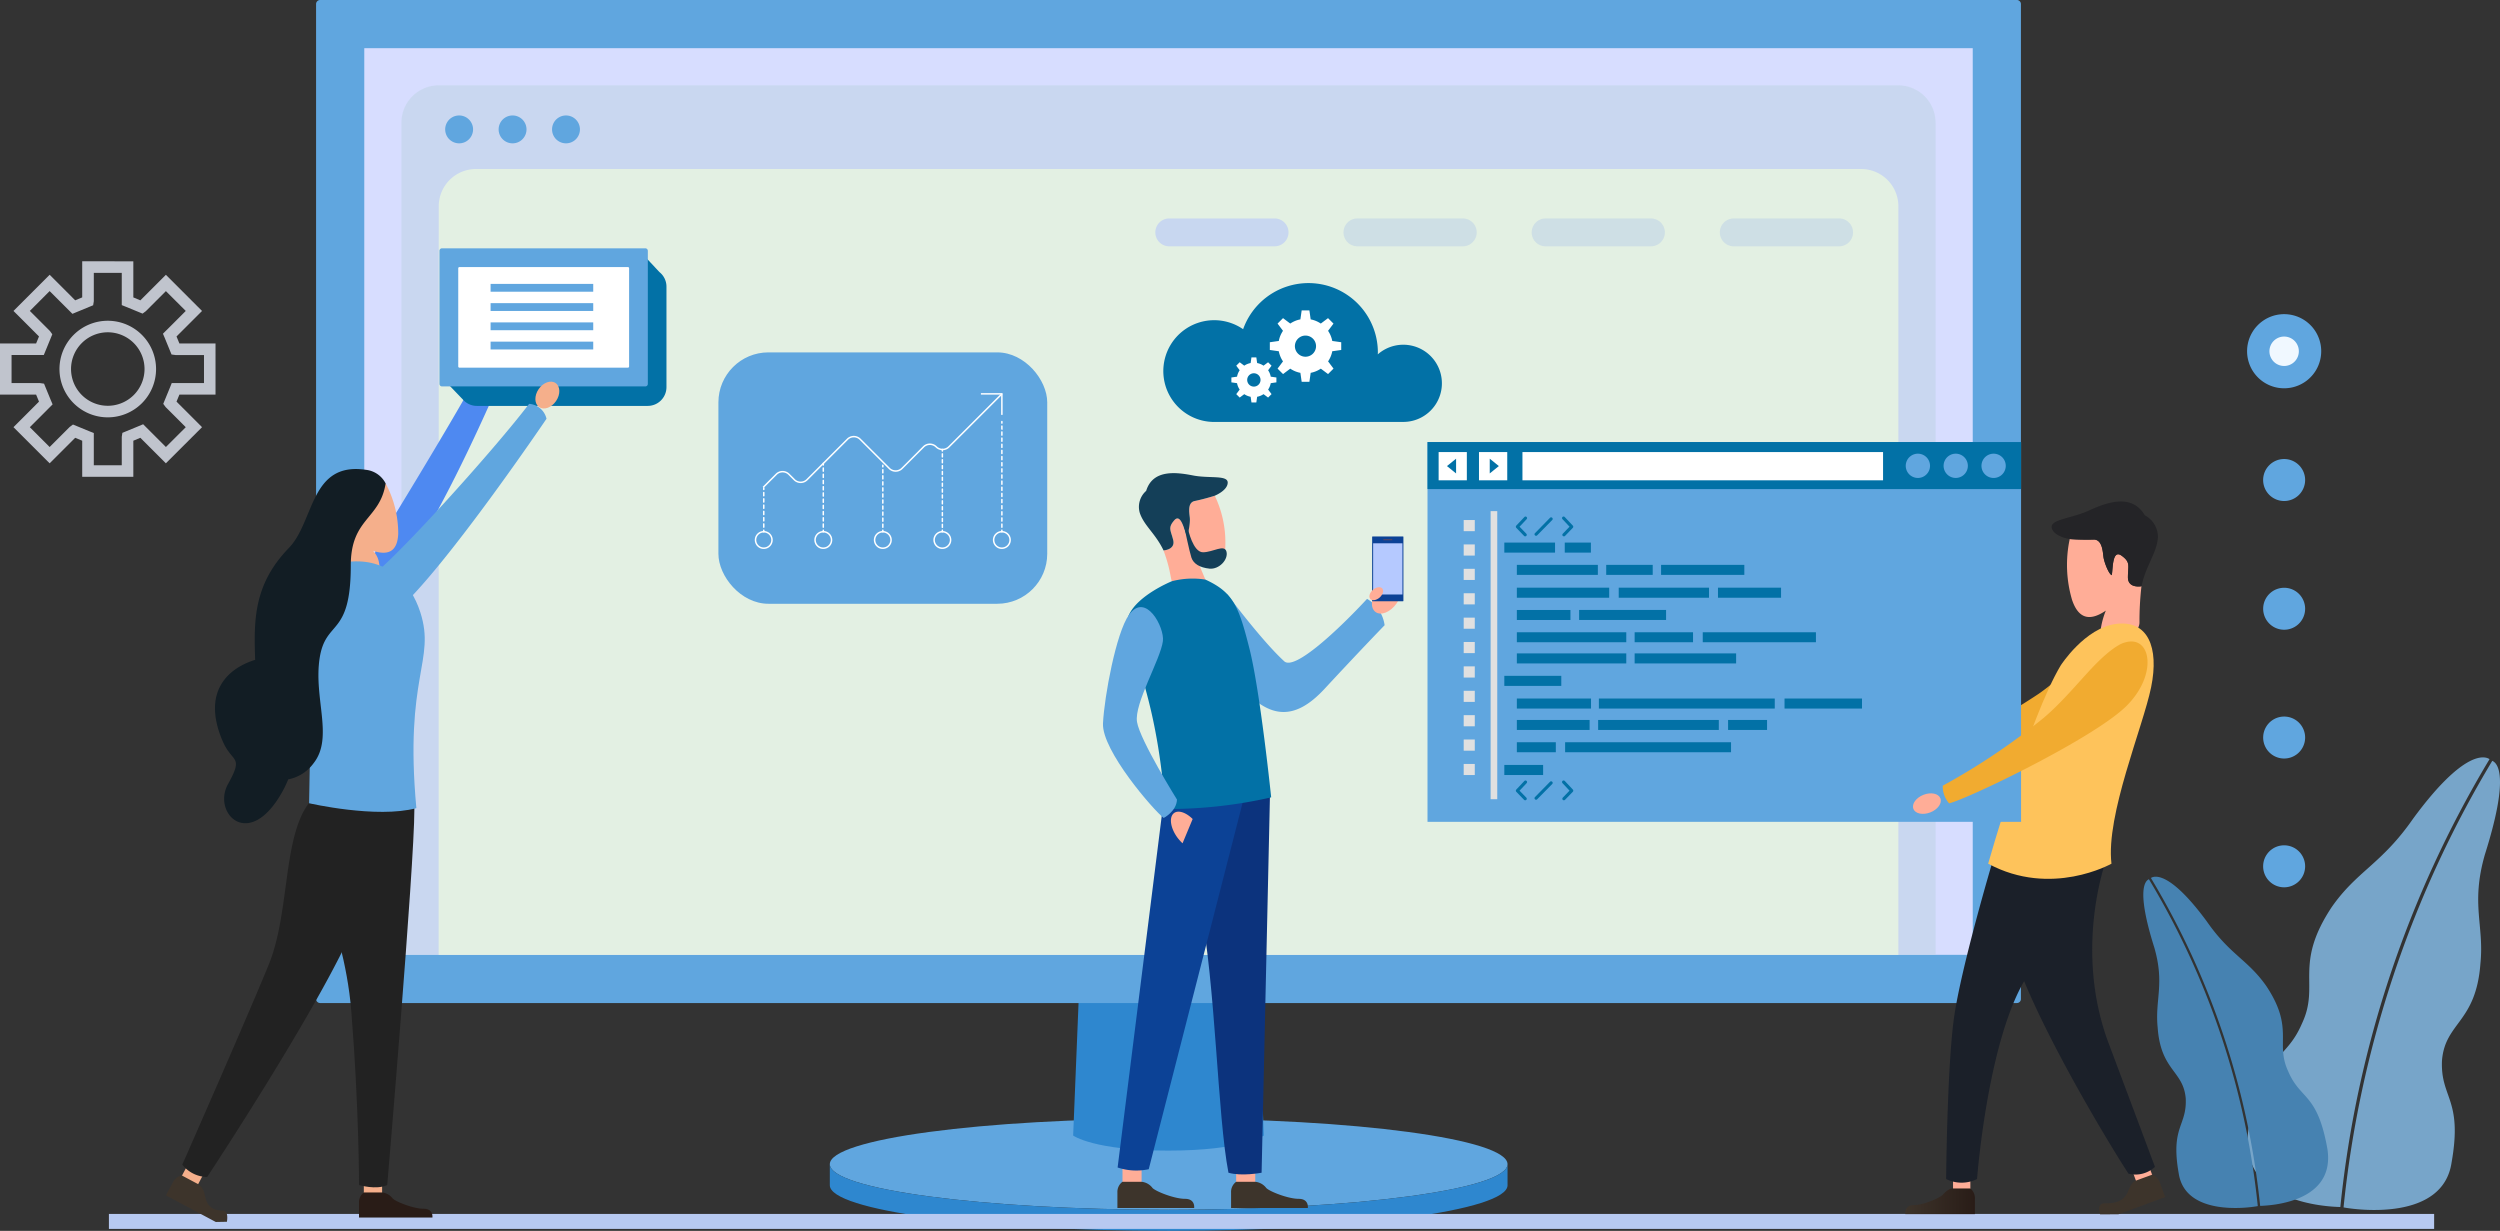 <svg xmlns="http://www.w3.org/2000/svg" xmlns:xlink="http://www.w3.org/1999/xlink" width="570" height="280.633" viewBox="0 0 570 280.633">
  <rect x="0" y="0" width="570" height="280.633" fill="#333333" stroke="none"/>
  <defs>
    <linearGradient id="linear-gradient" x1="5.688" y1="0.5" x2="6.688" y2="0.5" gradientUnits="objectBoundingBox">
      <stop offset="0" stop-color="#3d342b"/>
      <stop offset="1" stop-color="#291c17"/>
    </linearGradient>
    <linearGradient id="linear-gradient-2" x1="8.647" x2="9.647" xlink:href="#linear-gradient"/>
    <linearGradient id="linear-gradient-3" x1="-40.569" x2="-39.569" xlink:href="#linear-gradient"/>
    <linearGradient id="linear-gradient-4" x1="25.263" y1="-81.492" x2="26.342" y2="-81.492" xlink:href="#linear-gradient"/>
    <linearGradient id="linear-gradient-5" x1="0" x2="1" xlink:href="#linear-gradient"/>
    <linearGradient id="linear-gradient-6" x1="59.487" y1="-125.722" x2="60.501" y2="-125.722" xlink:href="#linear-gradient"/>
  </defs>
  <g id="IT_Service_Iceland_ic_10" transform="translate(-811.749 -2616)">
    <g id="Group_3042" data-name="Group 3042" transform="translate(412.297 2268.43)">
      <g id="Group_3040" data-name="Group 3040" transform="translate(399.452 347.57)">
        <g id="Group_2910" data-name="Group 2910" transform="translate(72.065 0)">
          <path id="Path_10896" data-name="Path 10896" d="M320.97,158.113c0,5.735-34.6,10.39-77.262,10.39s-77.259-4.655-77.259-10.39,34.592-10.394,77.259-10.394S320.97,152.372,320.97,158.113Z" transform="translate(-49.317 107.324)" fill="#60a6df"/>
          <path id="Path_10897" data-name="Path 10897" d="M243.712,160.784c-42.666,0-77.259-4.655-77.259-10.39V155.2c0,5.735,34.592,10.39,77.259,10.39s77.262-4.655,77.262-10.39v-4.806C320.972,156.129,286.375,160.784,243.712,160.784Z" transform="translate(-49.319 115.042)" fill="#2e87cf"/>
          <path id="Path_10898" data-name="Path 10898" d="M224.21,173.7s-4.821,3.435-21.817,3.435-21.665-3.435-21.665-3.435l1.372-33.652h40.741Z" transform="translate(-8.115 85.204)" fill="#2e87cf"/>
          <g id="Group_2908" data-name="Group 2908">
            <g id="Group_2907" data-name="Group 2907">
              <g id="Group_2906" data-name="Group 2906">
                <path id="Rectangle_772" data-name="Rectangle 772" d="M.927,0H387.781a.927.927,0,0,1,.927.927v226.84a.926.926,0,0,1-.926.926H.926A.926.926,0,0,1,0,227.767V.927A.927.927,0,0,1,.927,0Z" fill="#60a6df"/>
              </g>
            </g>
          </g>
          <rect id="Rectangle_773" data-name="Rectangle 773" width="366.73" height="206.714" transform="translate(10.99 10.987)" fill="#d7ddff"/>
          <path id="Path_10899" data-name="Path 10899" d="M482.614,87.087H149.79a8.5,8.5,0,0,0-8.478,8.478V285.327h349.78V95.565A8.5,8.5,0,0,0,482.614,87.087Z" transform="translate(-121.848 -67.627)" fill="#bfd4e6" opacity="0.6"/>
          <path id="Path_10900" data-name="Path 10900" d="M467.848,92H152a8.5,8.5,0,0,0-8.478,8.474l-.023,170.7H476.319v-170.7A8.5,8.5,0,0,0,467.848,92Z" transform="translate(-115.553 -53.468)" fill="#e3f0e3"/>
          <g id="Group_2909" data-name="Group 2909" transform="translate(29.437 26.326)">
            <path id="Path_10901" data-name="Path 10901" d="M150.235,92.032a3.178,3.178,0,1,1-3.178-3.178,3.178,3.178,0,0,1,3.178,3.178Z" transform="translate(-143.878 -88.854)" fill="#60a6df"/>
            <path id="Path_10902" data-name="Path 10902" d="M153.371,92.032a3.178,3.178,0,1,1-3.178-3.178A3.178,3.178,0,0,1,153.371,92.032Z" transform="translate(-134.829 -88.854)" fill="#60a6df"/>
            <path id="Path_10903" data-name="Path 10903" d="M156.507,92.032a3.178,3.178,0,1,1-3.178-3.178,3.178,3.178,0,0,1,3.178,3.178Z" transform="translate(-125.784 -88.854)" fill="#60a6df"/>
          </g>
          <path id="Path_10905" data-name="Path 10905" d="M215.919,98.075a3.176,3.176,0,0,1-3.174,3.178H188.728a3.177,3.177,0,0,1-3.178-3.178h0a3.177,3.177,0,0,1,3.178-3.178h24.016a3.176,3.176,0,0,1,3.174,3.178Z" transform="translate(5.798 -45.092)" fill="#c8d7f0"/>
          <path id="Path_10906" data-name="Path 10906" d="M226.962,98.075a3.179,3.179,0,0,1-3.178,3.178H199.767a3.176,3.176,0,0,1-3.174-3.178h0a3.176,3.176,0,0,1,3.174-3.178h24.016A3.179,3.179,0,0,1,226.962,98.075Z" transform="translate(37.662 -45.092)" fill="#bfd4e6" opacity="0.6"/>
          <path id="Path_10907" data-name="Path 10907" d="M238,98.077a3.177,3.177,0,0,1-3.178,3.178H210.812a3.177,3.177,0,0,1-3.178-3.178h0a3.177,3.177,0,0,1,3.178-3.177h24.013A3.177,3.177,0,0,1,238,98.078Z" transform="translate(69.524 -45.093)" fill="#bfd4e6" opacity="0.6"/>
          <path id="Path_10908" data-name="Path 10908" d="M249.046,98.075a3.176,3.176,0,0,1-3.174,3.178H221.855a3.177,3.177,0,0,1-3.178-3.178h0a3.177,3.177,0,0,1,3.178-3.178h24.016A3.176,3.176,0,0,1,249.046,98.075Z" transform="translate(101.384 -45.092)" fill="#bfd4e6" opacity="0.6"/>
        </g>
        <g id="Group_2912" data-name="Group 2912" transform="translate(0 59.573)" opacity="0.8">
          <g id="Group_2911" data-name="Group 2911">
            <path id="Path_10909" data-name="Path 10909" d="M230.089,58.033v8.23c-.637.262-.971.4-1.6.672-.976-.979-5.825-5.828-5.825-5.828l-8.245,8.248s4.853,4.849,5.816,5.816c-.262.637-.4.967-.657,1.6h-8.233v11.66h8.233c.262.637.392.971.657,1.6-.964.975-5.816,5.825-5.816,5.825l8.245,8.241s4.849-4.849,5.825-5.82c.629.262.964.408,1.6.668v8.23h11.656v-8.23c.637-.268.975-.4,1.6-.668.975.971,5.82,5.82,5.82,5.82l8.245-8.241s-4.849-4.849-5.82-5.825c.262-.629.4-.964.661-1.6h8.233V76.774h-8.234c-.256-.637-.4-.967-.661-1.6.971-.967,5.82-5.816,5.82-5.816l-8.245-8.246s-4.845,4.849-5.82,5.828c-.629-.276-.967-.408-1.6-.672v-8.23Zm9.018,2.635v7.356l.956.385,3.785,1.554.75-.555s3.287-3.283,4.573-4.573c1.131,1.127,3.4,3.392,4.527,4.522l-5.2,5.191.4.94,1.558,3.8.936.124h6.465V85.8H250.5l-.377.948-1.558,3.788.555.75s3.291,3.283,4.577,4.573c-1.131,1.131-3.4,3.392-4.527,4.519l-5.191-5.191-.941.4-3.792,1.562-.14.921v6.477h-6.375V97.187l-.96-.377-3.785-1.558-.75.555s-3.291,3.287-4.573,4.573c-1.131-1.127-3.392-3.388-4.515-4.519,1.274-1.29,5.191-5.2,5.191-5.2l-.4-.94-1.554-3.788-.936-.132H213.98v-6.4h7.35l.389-.943,1.55-3.786-.555-.758s-3.291-3.283-4.565-4.565c1.123-1.131,3.384-3.4,4.515-4.522,1.282,1.29,5.195,5.187,5.195,5.187l.941-.392,3.785-1.562.148-.921V60.668Z" transform="translate(-211.345 -58.033)" fill="#e4e8f4"/>
            <path id="Path_10910" data-name="Path 10910" d="M214.835,72.534a11.011,11.011,0,1,0,11.013-11.011A11.011,11.011,0,0,0,214.835,72.534Zm2.638,0a8.377,8.377,0,1,1,8.376,8.373A8.377,8.377,0,0,1,217.473,72.534Z" transform="translate(-201.275 -47.963)" fill="#e4e8f4"/>
          </g>
        </g>
        <rect id="Rectangle_779" data-name="Rectangle 779" width="530.151" height="3.415" transform="translate(24.832 276.776)" fill="#b7c9f1"/>
        <g id="Group_2971" data-name="Group 2971" transform="translate(100.136 107.878)">
          <g id="Group_3041" data-name="Group 3041" transform="translate(146.747 0)">
            <g id="Group_2960" data-name="Group 2960" transform="translate(33.8 158.074)">
              <path id="Path_10947" data-name="Path 10947" d="M187.962,152.966v4.868h4.356v-5.126Z" transform="translate(-186.801 -152.708)" fill="#ffad97"/>
              <path id="Path_10948" data-name="Path 10948" d="M188.819,153.608a2.845,2.845,0,0,0-1.158,2.429v3.54h17.5s.314-2.086-2.086-2.086-6.613-1.663-7.388-2.467a3.587,3.587,0,0,0-2.51-1.415Z" transform="translate(-187.658 -150.111)" fill="url(#linear-gradient)"/>
            </g>
            <g id="Group_2961" data-name="Group 2961" transform="translate(7.883 158.074)">
              <path id="Path_10949" data-name="Path 10949" d="M181.292,152.966v4.868h4.356v-5.126Z" transform="translate(-180.129 -152.708)" fill="#ffad97"/>
              <path id="Path_10950" data-name="Path 10950" d="M182.145,153.608a2.845,2.845,0,0,0-1.158,2.429v3.54h17.5s.311-2.086-2.09-2.086-6.605-1.663-7.4-2.467a3.546,3.546,0,0,0-2.495-1.415Z" transform="translate(-180.984 -150.111)" fill="url(#linear-gradient-2)"/>
            </g>
            <path id="Path_10951" data-name="Path 10951" d="M206.441,137.54l-1.916,86.428s-4.542.878-7.557,0c-2.529-13.175-2.864-42.128-6.477-61.215s-6.259-23.044-6.259-31.6S206.441,137.54,206.441,137.54Z" transform="translate(-163.763 -64.464)" fill="#0c337d"/>
            <path id="Path_10952" data-name="Path 10952" d="M188.1,215.323a13.485,13.485,0,0,1-7.095-.392l10.506-83.7h18.133Z" transform="translate(-173.072 -56.62)" fill="#0c4296"/>
            <path id="Path_10953" data-name="Path 10953" d="M188.887,119.128s7.724,10.437,12.966,15.262c2.355,2.331,12.575-7.359,18.922-14.2a8.263,8.263,0,0,1,4,6.011s-5.505,5.669-13.661,14.47c-7.044,7.612-13.144,7.165-20.407-2.112C183.455,129.3,188.887,119.128,188.887,119.128Z" transform="translate(-155.966 -91.527)" fill="#60a6df"/>
            <g id="Group_2963" data-name="Group 2963" transform="translate(12.752 0)">
              <g id="Group_2962" data-name="Group 2962" transform="translate(0)">
                <path id="Path_10954" data-name="Path 10954" d="M197.778,125.207a24.753,24.753,0,0,0-2.393-11.859,47.983,47.983,0,0,1-4.7,1.232c-1.566.447-1.115,2.708-1,3.8s-.237,3.61-.766,3.909c-.513-1.162-1.294-5.04-2.786-3.326s-.793,2.226-.241,4.48-2.2,2.374-2.2,2.374c1.962,5.261,1.406,6.85,2.4,7.934,2.257,2.479,8.206,3.9,7.445-.576-1.045-2.51-1.815-4.3-1.815-4.3C195.882,130.452,197.464,128.61,197.778,125.207Z" transform="translate(-178.051 -108.206)" fill="#ffad97"/>
                <path id="Path_10955" data-name="Path 10955" d="M199.582,117.167s2.914-1.17,2.949-2.965-4.173-.928-7.88-1.647-9.177-1.512-10.712,3.511a4.859,4.859,0,0,0-1.467,4.981c.957,2.945,3.615,4.763,5.424,8.593,0,0,2.755-.128,2.2-2.374s-1.251-2.759.241-4.48,2.273,2.164,2.786,3.326c.528-.3.874-2.821.766-3.909s-.567-3.357,1-3.8A48.31,48.31,0,0,0,199.582,117.167Z" transform="translate(-182.248 -112.025)" fill="#143f58"/>
              </g>
              <path id="Path_10956" data-name="Path 10956" d="M185.752,115.553s1.107,5.3,3.415,5.273,4.884-1.911,5.339-.136-1.651,4.08-3.874,3.866c-2.211-.233-3.652-1.107-4.118-2.51s-1.586-6.819-1.586-6.819Z" transform="translate(-174.503 -102.784)" fill="#143f58"/>
            </g>
            <path id="Path_10957" data-name="Path 10957" d="M191.722,118.809s-7.67,3.1-9.768,7.65,5.222,13.047,7.821,39.169c.194,1.924-1.111,5.09-1.111,5.09a105.9,105.9,0,0,0,25.71-2.635s-2.483-24.117-4.942-33.858-3.684-12.861-10.044-15.791a18.624,18.624,0,0,0-7.666.374Z" transform="translate(-171.428 -94.162)" fill="#0271a6"/>
            <path id="Path_10958" data-name="Path 10958" d="M186.784,139.095a10.216,10.216,0,0,1-1.139-1.258c-1.647-2.215-2-4.74-.8-5.638,1-.742,2.751-.124,4.244,1.356Z" transform="translate(-164.046 -54.701)" fill="#ffad97"/>
            <path id="Path_10959" data-name="Path 10959" d="M186.08,121.638c-2.93,4.076-5.626,18.607-5.929,24.774-.283,6.162,11.509,19.769,13.844,21.549,0,0,2.93-1.5,3.026-4.2,0,0-8.428-13.51-9.111-17.694s5.366-14.24,5.9-18.429C194.217,124.517,189.9,116.319,186.08,121.638Z" transform="translate(-175.554 -89.34)" fill="#60a6df"/>
            <path id="Path_10960" data-name="Path 10960" d="M197.579,120.038c-1.4,1.947-1.523,4.244-.283,5.129s3.373.016,4.76-1.935,1.512-4.244.288-5.125C201.1,117.209,198.962,118.079,197.579,120.038Z" transform="translate(-130.538 -93.495)" fill="#ffad97"/>
            <g id="Group_2970" data-name="Group 2970" transform="translate(65.965 14.438)">
              <path id="Rectangle_781" data-name="Rectangle 781" d="M.108,0H7.03a.1.1,0,0,1,.1.1V14.671a.108.108,0,0,1-.108.108H.108A.108.108,0,0,1,0,14.674V.108A.108.108,0,0,1,.108,0Z" transform="translate(0 0)" fill="#0c4296"/>
              <g id="Group_2966" data-name="Group 2966" transform="translate(0.227 1.556)">
                <g id="Group_2965" data-name="Group 2965">
                  <g id="Group_2964" data-name="Group 2964">
                    <rect id="Rectangle_782" data-name="Rectangle 782" width="6.682" height="11.672" fill="#b5c9ff"/>
                  </g>
                </g>
              </g>
              <g id="Group_2969" data-name="Group 2969" transform="translate(2.533 0.701)" opacity="0.6">
                <g id="Group_2968" data-name="Group 2968" transform="translate(0 0)">
                  <g id="Group_2967" data-name="Group 2967">
                    <path id="Path_10961" data-name="Path 10961" d="M197.108,115.472a.079.079,0,0,0,.074.07h1.913a.073.073,0,0,0,.082-.07h0a.075.075,0,0,0-.082-.066h-1.911c-.027,0-.074.031-.074.066Z" transform="translate(-197.108 -115.405)" fill="#ef4b00"/>
                  </g>
                </g>
              </g>
              <path id="Path_10962" data-name="Path 10962" d="M198.956,119.138a.419.419,0,0,1-.419.419h-.971a.419.419,0,0,1-.419-.419h0a.419.419,0,0,1,.419-.412h.971A.416.416,0,0,1,198.956,119.138Z" transform="translate(-194.486 -105.125)" fill="#0c4296"/>
            </g>
            <path id="Path_10963" data-name="Path 10963" d="M199.228,118.475c.419.486.157,1.415-.595,2.086-.758.657-1.713.8-2.133.322s-.157-1.415.595-2.075S198.8,118.009,199.228,118.475Z" transform="translate(-130.963 -92.196)" fill="#ffad97"/>
          </g>
        </g>
        <g id="Group_2982" data-name="Group 2982" transform="translate(458.426 172.685)">
          <g id="Group_2980" data-name="Group 2980" transform="translate(54.009 0)">
            <path id="Path_10976" data-name="Path 10976" d="M287.607,140.5c-7.223,10.405-12.814,11.9-18.584,20.2-8.735,13.242-2.588,17.658-6.737,26.468-3.854,9.03-9.1,6.536-12.224,24.268-2.452,16.738,18.157,17.527,20.959,17.6a246.748,246.748,0,0,1,34.016-102.108C304.135,126.279,299.375,124.476,287.607,140.5Zm6.594,55.08c.746-8.711,7.763-8.541,8.762-22.077.882-8.715-2.25-13.51,1.026-24.871,5.576-17.613,3-20.752,1.677-21.326a246.277,246.277,0,0,0-33.912,101.818c2.976.571,22.676,3.217,24.634-10.258,2.581-14.584-2.6-14.631-2.187-23.288Z" transform="translate(-249.859 -126.521)" fill="#77a5c9"/>
          </g>
          <g id="Group_2981" data-name="Group 2981" transform="translate(30.249 27.206)">
            <path id="Path_10977" data-name="Path 10977" d="M245.478,135.877a180.791,180.791,0,0,1,24.906,74.76c2.051-.082,17.147-.66,15.348-12.9-2.292-12.989-6.135-11.148-8.944-17.763-3.042-6.457,1.449-9.686-4.942-19.377-4.208-6.069-8.307-7.165-13.6-14.784C249.627,134.086,246.138,135.411,245.478,135.877Zm6.33,67.292c1.449,9.869,15.856,7.934,18.033,7.514a179.91,179.91,0,0,0-24.82-74.527c-.956.431-2.836,2.712,1.236,15.6,2.4,8.315.113,11.847.758,18.219.719,9.916,5.848,9.764,6.4,16.156C253.715,192.48,249.927,192.488,251.807,203.169Z" transform="translate(-243.744 -135.584)" fill="#4682b1"/>
          </g>
        </g>
        <g id="Group_3011" data-name="Group 3011" transform="translate(26.932 56.613)">
          <g id="Group_2991" data-name="Group 2991" transform="translate(57.877 21.768)">
            <path id="Path_10992" data-name="Path 10992" d="M137.407,144.854s16.373-26.569,23.021-38.75a4.383,4.383,0,0,1,4.422,2.762s-13.374,31.278-22.745,42.713S137.407,144.854,137.407,144.854Z" transform="translate(-136.237 -99.197)" fill="#4e89f1"/>
            <path id="Path_10993" data-name="Path 10993" d="M147.769,108.532c.8-1.659.458-3.462-.73-4.045-1.205-.576-2.829.3-3.615,1.947-.793,1.659-.472,3.466.734,4.041S146.973,110.179,147.769,108.532Z" transform="translate(-116.763 -104.31)" fill="#fdfefd"/>
          </g>
          <g id="Group_3002" data-name="Group 3002" transform="translate(73.268 0)">
            <path id="Path_10994" data-name="Path 10994" d="M189.55,103.142l-3.831-4.091-6.757,3.117H147.914a4.284,4.284,0,0,0-4.274,4.263V126.3l-3.163,1.457,4.235,4.422c.1.121.21.23.319.334l.047.047h.012a4.218,4.218,0,0,0,2.825,1.092h38.963a4.279,4.279,0,0,0,4.27-4.266V106.431a4.232,4.232,0,0,0-1.6-3.289Z" transform="translate(-139.394 -97.719)" fill="#0271a6"/>
            <g id="Group_2993" data-name="Group 2993">
              <path id="Rectangle_788" data-name="Rectangle 788" d="M.576,0H46.93a.576.576,0,0,1,.576.576V30.917a.576.576,0,0,1-.576.576H.576A.576.576,0,0,1,0,30.917V.576A.576.576,0,0,1,.576,0Z" transform="translate(0 0)" fill="#60a6df"/>
              <g id="Group_2992" data-name="Group 2992" transform="translate(4.279 4.272)">
                <path id="Rectangle_789" data-name="Rectangle 789" d="M.288,0H38.669a.287.287,0,0,1,.287.287V22.661a.288.288,0,0,1-.288.288H.287A.287.287,0,0,1,0,22.661V.288A.288.288,0,0,1,.288,0Z" transform="translate(0 0)" fill="#fff"/>
              </g>
            </g>
          </g>
          <g id="Group_3010" data-name="Group 3010" transform="translate(0 29.4)">
            <g id="Group_3009" data-name="Group 3009" transform="translate(10.903 0)">
              <g id="Group_3008" data-name="Group 3008" transform="translate(0)">
                <g id="Group_3003" data-name="Group 3003" transform="translate(44.014 182.535)">
                  <path id="Path_10999" data-name="Path 10999" d="M135.759,153.5v4.648h4.17v-4.9Z" transform="translate(-134.655 -153.253)" fill="#f5af8b"/>
                  <path id="Path_11000" data-name="Path 11000" d="M136.572,154.113a2.732,2.732,0,0,0-1.1,2.331v3.38h16.735s.3-2-2-2-6.325-1.589-7.074-2.362a3.443,3.443,0,0,0-2.394-1.348Z" transform="translate(-135.468 -150.775)" fill="url(#linear-gradient-3)"/>
                </g>
                <g id="Group_3004" data-name="Group 3004" transform="translate(0 179.291)">
                  <path id="Path_11001" data-name="Path 11001" d="M127.091,152.419l-2.191,4.1,3.685,1.969,2.3-4.329Z" transform="translate(-121.977 -152.419)" fill="#f5af8b"/>
                  <path id="Path_11002" data-name="Path 11002" d="M127.812,153.119a2.751,2.751,0,0,0-2.071,1.543c-.789,1.457-1.593,2.98-1.593,2.98l11.37,6.065,2.526-.047s.536-2.564-.979-2.564c-3.633,0-3.8-2.665-4.107-3.7a3.43,3.43,0,0,0-1.467-2.316C130.842,154.743,127.812,153.119,127.812,153.119Z" transform="translate(-124.148 -150.399)" fill="url(#linear-gradient-4)"/>
                </g>
                <path id="Path_11003" data-name="Path 11003" d="M154.2,132.16c-6.256,7.744-4.5,25.127-9.375,37.086s-19.715,45.619-19.715,45.619a7.335,7.335,0,0,0,5.669,2.821s30.427-46,35.3-61.946,2.444-24.574,2.444-24.574S155.938,130.015,154.2,132.16Z" transform="translate(-121.381 -35.345)" fill="#222"/>
                <path id="Path_11004" data-name="Path 11004" d="M134.083,132.364c-5.16,14.178,5.828,29.3,7.6,51.451s1.764,39.639,1.764,39.639,3.917,1.185,6.43,0c0,0,6.186-72.728,6.186-85.643C156.067,124.911,134.813,130.347,134.083,132.364Z" transform="translate(-99.421 -39.279)" fill="#222"/>
                <g id="Group_3007" data-name="Group 3007" transform="translate(39.215 24.211)">
                  <g id="Group_3006" data-name="Group 3006">
                    <g id="Group_3005" data-name="Group 3005">
                      <path id="Path_11005" data-name="Path 11005" d="M147.986,124a24.168,24.168,0,0,0-2.868-11.493,45.816,45.816,0,0,1-4.538,1.406c-1.515.521-.971,2.7-.808,3.761.148,1.065-.07,3.563-.571,3.866-.555-1.111-1.488-4.88-2.887-3.132-1.383,1.76-.668,2.219-.023,4.4s-2.051,2.421-2.051,2.421a37.3,37.3,0,0,0,3.237,6.516s7.079,3.346,6.151-1a4.94,4.94,0,0,0-1.4-2.882C146.363,129.213,147.831,127.341,147.986,124Z" transform="translate(-134.24 -112.506)" fill="#f5af8b"/>
                    </g>
                  </g>
                </g>
                <path id="Path_11006" data-name="Path 11006" d="M141.546,117.175s-8.455,1.706-8.455,15.134c0,13.444-.544,39.919-.544,39.919s15.4,3.547,24.459,1.119c-2.79-30.163,4.468-33.563.9-44.655C155.7,121.81,150.285,116.27,141.546,117.175Z" transform="translate(-99.91 -75.103)" fill="#60a6df"/>
                <path id="Path_11007" data-name="Path 11007" d="M139.7,147.3c4.837-3.031,27.862-28.43,36.263-39.461a4.384,4.384,0,0,1,3.963,3.4s-22.683,33.5-33.683,43.4S130.65,152.969,139.7,147.3Z" transform="translate(-93.158 -101.773)" fill="#60a6df"/>
                <path id="Path_11008" data-name="Path 11008" d="M150.8,110.691c1.037-1.515.991-3.349-.109-4.1s-2.829-.124-3.862,1.383-.987,3.353.109,4.1S149.772,112.21,150.8,110.691Z" transform="translate(-61.854 -105.269)" fill="#f5af8b"/>
              </g>
              <path id="Path_11009" data-name="Path 11009" d="M136.182,155.166c-.288-8.9-.439-17.108,7.7-25.518,5.855-6.053,4.791-19.7,17.553-17.807a5.75,5.75,0,0,1,4.5,3.108c-1.313,8.265-7.946,7.884-7.946,18.7,0,16.529-5.764,12.156-7.118,21.246s3.225,18.013-1.348,23.822a9.363,9.363,0,0,1-5.8,3.707,23.794,23.794,0,0,1-1.2,2.556c-7.615,14-16.214,5.156-12.531-1.48,3.684-6.621.971-4.694-1.224-9.815C124.05,162.681,129.711,157.183,136.182,155.166Z" transform="translate(-115.845 -90.737)" fill="#121d24"/>
            </g>
          </g>
        </g>
        <g id="Group_3019" data-name="Group 3019" transform="translate(512.328 71.627)">
          <g id="Group_3013" data-name="Group 3013" transform="translate(0)">
            <path id="Path_11010" data-name="Path 11010" d="M293.59,95.031a8.451,8.451,0,1,1-2.474-5.982,8.455,8.455,0,0,1,2.474,5.982Z" transform="translate(-276.68 -86.572)" fill="#60a6df"/>
            <path id="Path_11011" data-name="Path 11011" d="M284.692,91.236a3.353,3.353,0,1,1-3.353-3.349,3.353,3.353,0,0,1,3.353,3.349Z" transform="translate(-272.884 -82.778)" fill="#f0f8ff"/>
            <g id="Group_3012" data-name="Group 3012" transform="translate(3.67 33.03)">
              <path id="Path_11012" data-name="Path 11012" d="M287.2,99.86a4.787,4.787,0,1,1-4.787-4.787A4.787,4.787,0,0,1,287.2,99.86Z" transform="translate(-277.628 -95.073)" fill="#60a6df"/>
              <path id="Path_11013" data-name="Path 11013" d="M287.2,107.416a4.783,4.783,0,1,1-1.4-3.386A4.787,4.787,0,0,1,287.2,107.416Z" transform="translate(-277.628 -73.271)" fill="#60a6df"/>
              <path id="Path_11014" data-name="Path 11014" d="M287.2,114.973a4.783,4.783,0,1,1-1.4-3.386A4.787,4.787,0,0,1,287.2,114.973Z" transform="translate(-277.628 -51.465)" fill="#60a6df"/>
              <path id="Path_11015" data-name="Path 11015" d="M287.2,122.528a4.787,4.787,0,1,1-4.787-4.787A4.787,4.787,0,0,1,287.2,122.528Z" transform="translate(-277.628 -29.666)" fill="#60a6df"/>
            </g>
          </g>
        </g>
        <g id="Group_3039" data-name="Group 3039" transform="translate(325.472 100.787)">
          <g id="Group_3037" data-name="Group 3037">
            <g id="Group_3024" data-name="Group 3024" transform="translate(108.914 13.544)">
              <path id="Path_11019" data-name="Path 11019" d="M273.522,121.222s-2.2.194-7.4,4.76c-3.264,2.86-7.332,6.92-11.431,9.752a142.475,142.475,0,0,1-22.975,12.441,5.486,5.486,0,0,0,1.007,3.93c4.511-.7,32.4-11.05,39.962-17.228S279.486,119.854,273.522,121.222Z" transform="translate(-224.267 -91.871)" fill="#f1ab30"/>
              <g id="Group_3020" data-name="Group 3020" transform="translate(0 153.214)">
                <path id="Path_11020" data-name="Path 11020" d="M236.529,153.248v4.777h-3.95V153Z" transform="translate(-221.673 -153)" fill="#ffad97"/>
                <path id="Path_11021" data-name="Path 11021" d="M244.6,153.876a2.865,2.865,0,0,1,1.041,2.389v3.47h-15.87a1.755,1.755,0,0,1,1.892-2.051c2.18,0,6-1.636,6.714-2.424.913-1,1.572-1.383,2.273-1.383Z" transform="translate(-229.749 -150.456)" fill="url(#linear-gradient-5)"/>
              </g>
              <g id="Group_3021" data-name="Group 3021" transform="translate(44.197 150.54)">
                <path id="Path_11022" data-name="Path 11022" d="M246.8,152.308l1.632,4.466-3.688,1.347-1.734-4.7Z" transform="translate(-235.784 -152.308)" fill="#ffad97"/>
                <path id="Path_11023" data-name="Path 11023" d="M253.244,153.07a2.829,2.829,0,0,1,1.8,1.877c.583,1.593,1.181,3.233,1.181,3.233l-10.65,3.905-4.181.027s-1.026-2.584,1.139-2.518c4.263.117,4.985-2.122,5.378-3.091.509-1.258,1-1.842,1.644-2.083S253.244,153.07,253.244,153.07Z" transform="translate(-241.146 -150.108)" fill="url(#linear-gradient-6)"/>
              </g>
              <g id="Group_3023" data-name="Group 3023" transform="translate(33.385 0)">
                <g id="Group_3022" data-name="Group 3022" transform="translate(0)">
                  <path id="Path_11024" data-name="Path 11024" d="M240.421,129.625a28.244,28.244,0,0,1-.528-13.855,54.044,54.044,0,0,0,5.554.109c1.851.082,1.97,2.716,2.137,3.963s1.239,3.967,1.9,4.157c.262-1.438.082-5.964,2.218-4.454,2.117,1.527,1.467,2.265,1.457,4.919s3.091,2.059,3.091,2.059a70.179,70.179,0,0,0-.451,8.315c0,3.116-9.216,11.37-8.991,2.863a18.732,18.732,0,0,1,1.317-5.619C243.937,134.949,241.668,133.325,240.421,129.625Z" transform="translate(-235.768 -107.195)" fill="#ffad97"/>
                  <path id="Path_11025" data-name="Path 11025" d="M242.488,122.139s-3.571-.517-4.087-2.5,4.4-2.168,8.338-3.951,9.819-4.146,12.865,1.03a5.573,5.573,0,0,1,2.987,5.152c-.284,3.536-2.747,6.288-3.738,11.027,0,0-3.1.6-3.091-2.059s.66-3.392-1.457-4.919c-2.137-1.512-1.958,3.015-2.219,4.454-.664-.19-1.737-2.907-1.9-4.157s-.276-3.882-2.137-3.963A53.8,53.8,0,0,1,242.488,122.139Z" transform="translate(-238.363 -113.564)" fill="#242427"/>
                </g>
              </g>
              <path id="Path_11027" data-name="Path 11027" d="M242.932,134.535s-7.46,25.034-9,36.5c-1.546,11.447-1.76,36.5-1.76,36.5a7.89,7.89,0,0,0,7.052,0s2.529-33.866,12.118-47.263c9.6-13.385,6.784-20,6.784-20Z" transform="translate(-222.841 -53.049)" fill="#1b2029"/>
              <path id="Path_11028" data-name="Path 11028" d="M236.111,129.44c.431,1.111-.591,2.533-2.3,3.206s-3.427.314-3.862-.789.6-2.545,2.292-3.213S235.677,128.332,236.111,129.44Z" transform="translate(-229.52 -71.014)" fill="#ffad97"/>
              <path id="Path_11029" data-name="Path 11029" d="M260.3,134.978s-7.231,20.065.711,41.233,10.576,28.228,10.576,28.228A6.528,6.528,0,0,1,265.564,206c-3.318-4.958-23.511-37.949-27.26-54.046a166.526,166.526,0,0,1-3.287-17.31Z" transform="translate(-214.642 -52.723)" fill="#1b2029"/>
              <path id="Path_11030" data-name="Path 11030" d="M251.181,130.287s5.513-8.6,12.68-9.477,9.807,5.292,7.938,14.446-10.365,29.157-9.042,40.23c0,0-13.72,7.779-28.115,0C234.641,175.486,244.075,142.138,251.181,130.287Z" transform="translate(-215.728 -92.897)" fill="#fec35b"/>
            </g>
            <g id="Group_3036" data-name="Group 3036">
              <rect id="Rectangle_790" data-name="Rectangle 790" width="135.331" height="86.592" fill="#60a6df"/>
              <rect id="Rectangle_791" data-name="Rectangle 791" width="135.331" height="10.727" fill="#0271a6"/>
              <rect id="Rectangle_792" data-name="Rectangle 792" width="6.432" height="6.439" transform="translate(2.535 2.284)" fill="#fff"/>
              <rect id="Rectangle_793" data-name="Rectangle 793" width="82.217" height="6.439" transform="translate(21.647 2.284)" fill="#fff"/>
              <path id="Path_11031" data-name="Path 11031" d="M204.962,114.418l-2.08-1.677,2.08-1.689Z" transform="translate(-198.446 -107.262)" fill="#0271a6"/>
              <g id="Group_3025" data-name="Group 3025" transform="translate(11.736 2.284)">
                <rect id="Rectangle_794" data-name="Rectangle 794" width="6.443" height="6.439" fill="#fff"/>
                <path id="Path_11032" data-name="Path 11032" d="M205.392,114.418l2.08-1.677-2.08-1.689Z" transform="translate(-202.94 -109.547)" fill="#0271a6"/>
              </g>
              <g id="Group_3026" data-name="Group 3026" transform="translate(109.04 2.653)">
                <path id="Path_11033" data-name="Path 11033" d="M235.336,113.534a2.767,2.767,0,1,1-2.762-2.774A2.767,2.767,0,0,1,235.336,113.534Z" transform="translate(-229.803 -110.76)" fill="#60a6df"/>
                <path id="Path_11034" data-name="Path 11034" d="M237.554,113.534a2.765,2.765,0,1,1-2.759-2.774A2.765,2.765,0,0,1,237.554,113.534Z" transform="translate(-223.395 -110.76)" fill="#60a6df"/>
                <path id="Path_11035" data-name="Path 11035" d="M239.784,113.534a2.768,2.768,0,1,1-2.767-2.774A2.768,2.768,0,0,1,239.784,113.534Z" transform="translate(-216.984 -110.76)" fill="#60a6df"/>
              </g>
              <g id="Group_3027" data-name="Group 3027" transform="translate(8.249 15.751)">
                <rect id="Rectangle_795" data-name="Rectangle 795" width="1.514" height="65.681" transform="translate(6.139)" fill="#e0e0e0"/>
                <rect id="Rectangle_796" data-name="Rectangle 796" width="2.531" height="2.538" transform="translate(0 2.03)" fill="#e0e0e0"/>
                <rect id="Rectangle_797" data-name="Rectangle 797" width="2.531" height="2.542" transform="translate(0 7.592)" fill="#e0e0e0"/>
                <rect id="Rectangle_798" data-name="Rectangle 798" width="2.531" height="2.542" transform="translate(0 13.151)" fill="#e0e0e0"/>
                <rect id="Rectangle_799" data-name="Rectangle 799" width="2.531" height="2.542" transform="translate(0 18.721)" fill="#e0e0e0"/>
                <rect id="Rectangle_800" data-name="Rectangle 800" width="2.531" height="2.531" transform="translate(0 24.284)" fill="#e0e0e0"/>
                <rect id="Rectangle_801" data-name="Rectangle 801" width="2.531" height="2.538" transform="translate(0 29.835)" fill="#e0e0e0"/>
                <rect id="Rectangle_802" data-name="Rectangle 802" width="2.531" height="2.55" transform="translate(0 35.394)" fill="#e0e0e0"/>
                <rect id="Rectangle_803" data-name="Rectangle 803" width="2.531" height="2.534" transform="translate(0 40.961)" fill="#e0e0e0"/>
                <rect id="Rectangle_804" data-name="Rectangle 804" width="2.531" height="2.538" transform="translate(0 46.519)" fill="#e0e0e0"/>
                <rect id="Rectangle_805" data-name="Rectangle 805" width="2.531" height="2.55" transform="translate(0 52.07)" fill="#e0e0e0"/>
                <rect id="Rectangle_806" data-name="Rectangle 806" width="2.531" height="2.527" transform="translate(0 57.644)" fill="#e0e0e0"/>
              </g>
              <g id="Group_3031" data-name="Group 3031" transform="translate(20.142 16.982)">
                <g id="Group_3028" data-name="Group 3028" transform="translate(0 0.003)">
                  <path id="Path_11036" data-name="Path 11036" d="M208.867,114.567l-1.85,1.958a.373.373,0,0,0,0,.494l1.782,1.85a.359.359,0,0,0,.61-.256.344.344,0,0,0-.1-.245s-1.189-1.236-1.543-1.6l1.62-1.721a.437.437,0,0,0,.1-.241.392.392,0,0,0-.124-.262.343.343,0,0,0-.491.021Z" transform="translate(-206.924 -114.453)" fill="#0271a6"/>
                </g>
                <g id="Group_3029" data-name="Group 3029" transform="translate(10.534 0)">
                  <path id="Path_11037" data-name="Path 11037" d="M209.744,114.542a.367.367,0,0,0-.016.505s1.263,1.345,1.612,1.721c-.35.362-1.535,1.6-1.535,1.6a.311.311,0,0,0-.1.245.332.332,0,0,0,.109.262.362.362,0,0,0,.5-.008l1.781-1.85a.373.373,0,0,0,0-.494l-1.845-1.958A.361.361,0,0,0,209.744,114.542Z" transform="translate(-209.635 -114.448)" fill="#0271a6"/>
                </g>
                <g id="Group_3030" data-name="Group 3030" transform="translate(4.253 0.186)">
                  <path id="Path_11038" data-name="Path 11038" d="M211.553,114.6l-3.423,3.5a.335.335,0,0,0,0,.5.353.353,0,0,0,.505-.012l3.423-3.485a.353.353,0,0,0,0-.505A.359.359,0,0,0,211.553,114.6Z" transform="translate(-208.019 -114.495)" fill="#0271a6"/>
                </g>
              </g>
              <g id="Group_3035" data-name="Group 3035" transform="translate(20.142 77.166)">
                <g id="Group_3032" data-name="Group 3032" transform="translate(0 0.002)">
                  <path id="Path_11039" data-name="Path 11039" d="M208.867,130.047l-1.85,1.966a.373.373,0,0,0,0,.494l1.782,1.838a.35.35,0,0,0,.494.012.3.3,0,0,0,.116-.249.37.37,0,0,0-.1-.262s-1.189-1.22-1.543-1.589c.354-.367,1.62-1.718,1.62-1.718a.449.449,0,0,0,.1-.249.353.353,0,0,0-.124-.256A.357.357,0,0,0,208.867,130.047Z" transform="translate(-206.924 -129.942)" fill="#0271a6"/>
                </g>
                <g id="Group_3033" data-name="Group 3033" transform="translate(10.533 0)">
                  <path id="Path_11040" data-name="Path 11040" d="M209.744,130.029a.385.385,0,0,0-.109.256.444.444,0,0,0,.093.249l1.612,1.718c-.35.367-1.535,1.589-1.535,1.589a.336.336,0,0,0-.1.262.286.286,0,0,0,.109.249.354.354,0,0,0,.5-.012L212.1,132.5a.373.373,0,0,0,0-.494l-1.845-1.966A.376.376,0,0,0,209.744,130.029Z" transform="translate(-209.635 -129.937)" fill="#0271a6"/>
                </g>
                <g id="Group_3034" data-name="Group 3034" transform="translate(4.253 0.19)">
                  <path id="Path_11041" data-name="Path 11041" d="M211.553,130.089l-3.423,3.485a.348.348,0,0,0,0,.509.353.353,0,0,0,.505-.012l3.423-3.478a.358.358,0,0,0,0-.509.363.363,0,0,0-.5,0Z" transform="translate(-208.019 -129.986)" fill="#0271a6"/>
                </g>
              </g>
              <rect id="Rectangle_807" data-name="Rectangle 807" width="11.562" height="2.288" transform="translate(17.515 22.922)" fill="#0271a6"/>
              <rect id="Rectangle_808" data-name="Rectangle 808" width="12.988" height="2.296" transform="translate(17.515 53.304)" fill="#0271a6"/>
              <rect id="Rectangle_809" data-name="Rectangle 809" width="8.845" height="2.299" transform="translate(17.515 73.619)" fill="#0271a6"/>
              <rect id="Rectangle_810" data-name="Rectangle 810" width="18.471" height="2.284" transform="translate(20.368 28.003)" fill="#0271a6"/>
              <rect id="Rectangle_811" data-name="Rectangle 811" width="16.912" height="2.288" transform="translate(20.368 58.476)" fill="#0271a6"/>
              <rect id="Rectangle_812" data-name="Rectangle 812" width="16.59" height="2.28" transform="translate(20.368 63.363)" fill="#0271a6"/>
              <rect id="Rectangle_813" data-name="Rectangle 813" width="8.887" height="2.28" transform="translate(20.368 68.443)" fill="#0271a6"/>
              <rect id="Rectangle_814" data-name="Rectangle 814" width="37.83" height="2.28" transform="translate(31.376 68.443)" fill="#0271a6"/>
              <rect id="Rectangle_815" data-name="Rectangle 815" width="27.513" height="2.28" transform="translate(38.904 63.363)" fill="#0271a6"/>
              <rect id="Rectangle_816" data-name="Rectangle 816" width="8.887" height="2.28" transform="translate(68.531 63.363)" fill="#0271a6"/>
              <rect id="Rectangle_817" data-name="Rectangle 817" width="17.663" height="2.288" transform="translate(81.401 58.476)" fill="#0271a6"/>
              <rect id="Rectangle_818" data-name="Rectangle 818" width="40.103" height="2.288" transform="translate(39.071 58.476)" fill="#0271a6"/>
              <rect id="Rectangle_819" data-name="Rectangle 819" width="10.602" height="2.284" transform="translate(40.744 28.003)" fill="#0271a6"/>
              <rect id="Rectangle_820" data-name="Rectangle 820" width="12.222" height="2.281" transform="translate(20.368 38.289)" fill="#0271a6"/>
              <rect id="Rectangle_821" data-name="Rectangle 821" width="19.826" height="2.286" transform="translate(34.567 38.28)" fill="#0271a6"/>
              <rect id="Rectangle_822" data-name="Rectangle 822" width="18.983" height="2.284" transform="translate(53.254 28.003)" fill="#0271a6"/>
              <rect id="Rectangle_823" data-name="Rectangle 823" width="21.055" height="2.296" transform="translate(20.368 33.201)" fill="#0271a6"/>
              <rect id="Rectangle_824" data-name="Rectangle 824" width="20.585" height="2.296" transform="translate(43.597 33.201)" fill="#0271a6"/>
              <rect id="Rectangle_825" data-name="Rectangle 825" width="14.38" height="2.296" transform="translate(66.228 33.201)" fill="#0271a6"/>
              <rect id="Rectangle_826" data-name="Rectangle 826" width="24.952" height="2.272" transform="translate(20.368 43.37)" fill="#0271a6"/>
              <rect id="Rectangle_827" data-name="Rectangle 827" width="13.315" height="2.272" transform="translate(47.225 43.37)" fill="#0271a6"/>
              <rect id="Rectangle_828" data-name="Rectangle 828" width="24.952" height="2.288" transform="translate(20.368 48.189)" fill="#0271a6"/>
              <rect id="Rectangle_829" data-name="Rectangle 829" width="23.138" height="2.288" transform="translate(47.225 48.189)" fill="#0271a6"/>
              <rect id="Rectangle_830" data-name="Rectangle 830" width="25.806" height="2.272" transform="translate(62.755 43.37)" fill="#0271a6"/>
              <rect id="Rectangle_831" data-name="Rectangle 831" width="5.961" height="2.288" transform="translate(31.292 22.922)" fill="#0271a6"/>
            </g>
          </g>
          <g id="Group_3038" data-name="Group 3038" transform="translate(110.684 45.469)">
            <path id="Path_11042" data-name="Path 11042" d="M236.479,131.824c.435,1.115-.591,2.545-2.289,3.209s-3.438.314-3.862-.8c-.439-1.1.591-2.537,2.289-3.206S236.055,130.721,236.479,131.824Z" transform="translate(-230.227 -96.064)" fill="#ffad97"/>
            <path id="Path_11043" data-name="Path 11043" d="M273.333,122.065s-2.312.443-7.328,5.754c-3.155,3.346-7.029,8.039-11.062,11.42a150.754,150.754,0,0,1-22.959,15.417,5.837,5.837,0,0,0,1.449,4.035c4.69-1.205,33.022-14.885,40.385-22.159S279.47,120.033,273.333,122.065Z" transform="translate(-225.189 -121.779)" fill="#f1ab30"/>
          </g>
        </g>
      </g>
      <g id="Group_2644" data-name="Group 2644" transform="translate(511.306 412.299)">
        <g id="Group_2640" data-name="Group 2640">
          <rect id="Rectangle_720" data-name="Rectangle 720" width="23.403" height="1.783" fill="#60a6df"/>
        </g>
        <g id="Group_2641" data-name="Group 2641" transform="translate(0 8.777)">
          <rect id="Rectangle_721" data-name="Rectangle 721" width="23.403" height="1.783" fill="#60a6df"/>
        </g>
        <g id="Group_2642" data-name="Group 2642" transform="translate(0 4.388)">
          <rect id="Rectangle_722" data-name="Rectangle 722" width="23.403" height="1.783" fill="#60a6df"/>
        </g>
        <g id="Group_2643" data-name="Group 2643" transform="translate(0 13.165)">
          <rect id="Rectangle_723" data-name="Rectangle 723" width="23.403" height="1.783" fill="#60a6df"/>
        </g>
      </g>
      <g id="Group_264" data-name="Group 264" transform="translate(563.25 427.912)">
        <rect id="Rectangle_28" data-name="Rectangle 28" width="74.972" height="57.317" rx="11.399" fill="#60a6df"/>
        <g id="Group_237" data-name="Group 237" transform="translate(8.294 40.724)">
          <path id="Path_323" data-name="Path 323" d="M449.5,151.3a2.048,2.048,0,1,1,2.048-2.048A2.048,2.048,0,0,1,449.5,151.3Zm0-3.755a1.707,1.707,0,1,0,1.707,1.707A1.707,1.707,0,0,0,449.5,147.544Z" transform="translate(-447.455 -147.203)" fill="#fff"/>
        </g>
        <g id="Group_238" data-name="Group 238" transform="translate(21.865 40.724)">
          <path id="Path_324" data-name="Path 324" d="M469.44,151.3a2.048,2.048,0,1,1,2.048-2.048A2.048,2.048,0,0,1,469.44,151.3Zm0-3.755a1.707,1.707,0,1,0,1.707,1.707A1.707,1.707,0,0,0,469.44,147.544Z" transform="translate(-467.392 -147.203)" fill="#fff"/>
        </g>
        <g id="Group_239" data-name="Group 239" transform="translate(35.439 40.724)">
          <path id="Path_325" data-name="Path 325" d="M489.379,151.3a2.048,2.048,0,1,1,2.048-2.048A2.048,2.048,0,0,1,489.379,151.3Zm0-3.755a1.707,1.707,0,1,0,1.707,1.707A1.707,1.707,0,0,0,489.379,147.544Z" transform="translate(-487.331 -147.203)" fill="#fff"/>
        </g>
        <g id="Group_240" data-name="Group 240" transform="translate(49.011 40.724)">
          <path id="Path_326" data-name="Path 326" d="M509.317,151.3a2.048,2.048,0,1,1,2.048-2.048A2.048,2.048,0,0,1,509.317,151.3Zm0-3.755a1.707,1.707,0,1,0,1.707,1.707A1.707,1.707,0,0,0,509.317,147.544Z" transform="translate(-507.269 -147.203)" fill="#fff"/>
        </g>
        <g id="Group_241" data-name="Group 241" transform="translate(62.583 40.724)">
          <path id="Path_327" data-name="Path 327" d="M529.255,151.3a2.048,2.048,0,1,1,2.048-2.048,2.048,2.048,0,0,1-2.048,2.048Zm0-3.755a1.707,1.707,0,1,0,1.707,1.707A1.707,1.707,0,0,0,529.255,147.544Z" transform="translate(-527.207 -147.203)" fill="#fff"/>
        </g>
        <g id="Group_242" data-name="Group 242" transform="translate(10.089 9.341)">
          <path id="Path_328" data-name="Path 328" d="M450.333,122.654l-.241-.241,2.977-2.977a2.214,2.214,0,0,1,3.131,0l1.233,1.232a1.876,1.876,0,0,0,2.65,0l9.222-9.222a2.217,2.217,0,0,1,3.131,0l6.649,6.649a1.876,1.876,0,0,0,2.65,0l4.914-4.914a2.216,2.216,0,0,1,3.131,0,1.875,1.875,0,0,0,2.651,0L504.514,101.1l.24.241-12.081,12.081a2.216,2.216,0,0,1-3.131,0,1.876,1.876,0,0,0-2.65,0l-4.914,4.914a2.217,2.217,0,0,1-3.132,0l-6.648-6.648a1.875,1.875,0,0,0-2.651,0l-9.222,9.222a2.218,2.218,0,0,1-3.132,0l-1.232-1.232a1.876,1.876,0,0,0-2.651,0Z" transform="translate(-450.092 -101.1)" fill="#fff"/>
        </g>
        <g id="Group_243" data-name="Group 243" transform="translate(59.849 9.29)">
          <path id="Path_329" data-name="Path 329" d="M528.142,105.975H527.8v-4.611H523.19v-.341h4.949Z" transform="translate(-523.19 -101.023)" fill="#fff"/>
        </g>
        <g id="Group_247" data-name="Group 247" transform="translate(64.46 15.609)">
          <g id="Group_244" data-name="Group 244" transform="translate(0 24.774)">
            <path id="Path_330" data-name="Path 330" d="M530.135,147.381a.17.17,0,0,1-.17-.17v-.341a.17.17,0,1,1,.341,0v.341A.17.17,0,0,1,530.135,147.381Z" transform="translate(-529.965 -146.7)" fill="#fff"/>
          </g>
          <g id="Group_245" data-name="Group 245" transform="translate(0 1.035)">
            <path id="Path_331" data-name="Path 331" d="M530.135,135.209a.17.17,0,0,1-.17-.17v-.7a.17.17,0,0,1,.341,0v.7A.17.17,0,0,1,530.135,135.209Zm0-1.4a.17.17,0,0,1-.17-.17v-.7a.17.17,0,1,1,.341,0v.7a.17.17,0,0,1-.17.17Zm0-1.4a.17.17,0,0,1-.17-.17v-.7a.17.17,0,0,1,.341,0v.7a.17.17,0,0,1-.17.169Zm0-1.4a.17.17,0,0,1-.17-.17v-.7a.17.17,0,1,1,.341,0v.7a.17.17,0,0,1-.17.17Zm0-1.4a.17.17,0,0,1-.17-.17v-.7a.17.17,0,1,1,.341,0v.7a.17.17,0,0,1-.17.171Zm0-1.4a.17.17,0,0,1-.17-.17v-.7a.17.17,0,0,1,.341,0v.7a.17.17,0,0,1-.17.171Zm0-1.4a.17.17,0,0,1-.17-.17v-.7a.17.17,0,0,1,.341,0v.7a.17.17,0,0,1-.17.171Zm0-1.4a.17.17,0,0,1-.17-.17v-.7a.17.17,0,0,1,.341,0v.7a.17.17,0,0,1-.17.172Zm0-1.4a.17.17,0,0,1-.17-.17v-.7a.17.17,0,1,1,.341,0v.7a.17.17,0,0,1-.17.171Zm0-1.4a.17.17,0,0,1-.17-.17v-.7a.17.17,0,0,1,.341,0v.7a.17.17,0,0,1-.17.172Zm0-1.4a.17.17,0,0,1-.17-.17v-.7a.17.17,0,1,1,.341,0v.7a.17.17,0,0,1-.17.17Zm0-1.4a.17.17,0,0,1-.17-.17v-.7a.17.17,0,1,1,.341,0v.7a.17.17,0,0,1-.17.172Zm0-1.4a.17.17,0,0,1-.17-.17v-.7a.17.17,0,1,1,.341,0v.7a.17.17,0,0,1-.17.172Zm0-1.4a.17.17,0,0,1-.17-.17v-.7a.17.17,0,1,1,.341,0v.7a.17.17,0,0,1-.17.172Zm0-1.4a.17.17,0,0,1-.17-.17v-.7a.17.17,0,1,1,.341,0v.7a.17.17,0,0,1-.17.173Zm0-1.4a.17.17,0,0,1-.17-.17v-.7a.17.17,0,1,1,.341,0v.7a.17.17,0,0,1-.17.173Zm0-1.4a.17.17,0,0,1-.17-.17V112a.17.17,0,1,1,.341,0v.7a.17.17,0,0,1-.17.173Z" transform="translate(-529.965 -111.827)" fill="#fff"/>
          </g>
          <g id="Group_246" data-name="Group 246" transform="translate(0 0)">
            <path id="Path_332" data-name="Path 332" d="M530.135,110.988a.17.17,0,0,1-.17-.17v-.341a.17.17,0,1,1,.341,0v.341A.17.17,0,0,1,530.135,110.988Z" transform="translate(-529.965 -110.307)" fill="#fff"/>
          </g>
        </g>
        <g id="Group_251" data-name="Group 251" transform="translate(50.888 21.968)">
          <g id="Group_248" data-name="Group 248" transform="translate(0 18.415)">
            <path id="Path_333" data-name="Path 333" d="M510.2,147.381a.17.17,0,0,1-.17-.17v-.341a.17.17,0,1,1,.341,0v.341A.17.17,0,0,1,510.2,147.381Z" transform="translate(-510.027 -146.7)" fill="#fff"/>
          </g>
          <g id="Group_249" data-name="Group 249" transform="translate(0 1.012)">
            <path id="Path_334" data-name="Path 334" d="M510.2,138.211a.17.17,0,0,1-.17-.17v-.669a.17.17,0,1,1,.341,0v.67A.17.17,0,0,1,510.2,138.211Zm0-1.339a.17.17,0,0,1-.17-.17v-.669a.17.17,0,1,1,.341,0v.669a.17.17,0,0,1-.17.17Zm0-1.338a.17.17,0,0,1-.17-.17v-.67a.17.17,0,1,1,.341,0v.67a.17.17,0,0,1-.17.17Zm0-1.339a.17.17,0,0,1-.17-.17v-.67a.17.17,0,0,1,.341,0v.67a.17.17,0,0,1-.17.17Zm0-1.339a.17.17,0,0,1-.17-.17v-.67a.17.17,0,1,1,.341,0v.67a.17.17,0,0,1-.17.169Zm0-1.339a.17.17,0,0,1-.17-.17v-.67a.17.17,0,1,1,.341,0v.67a.17.17,0,0,1-.17.17Zm0-1.339a.17.17,0,0,1-.17-.17v-.67a.17.17,0,0,1,.341,0v.669a.17.17,0,0,1-.17.17Zm0-1.339a.17.17,0,0,1-.17-.17V128a.17.17,0,0,1,.341,0v.669a.17.17,0,0,1-.17.169Zm0-1.339a.17.17,0,0,1-.17-.17v-.669a.17.17,0,0,1,.341,0v.669a.17.17,0,0,1-.17.169Zm0-1.338a.17.17,0,0,1-.17-.17v-.67a.17.17,0,1,1,.341,0v.667a.17.17,0,0,1-.17.171Zm0-1.339a.17.17,0,0,1-.17-.17v-.67a.17.17,0,0,1,.341,0v.67a.17.17,0,0,1-.17.169Zm0-1.34a.17.17,0,0,1-.17-.17v-.669a.17.17,0,0,1,.341,0v.669a.17.17,0,0,1-.17.169Zm0-1.338a.17.17,0,0,1-.17-.17v-.67a.17.17,0,0,1,.341,0v.67a.17.17,0,0,1-.17.169Z" transform="translate(-510.027 -121.136)" fill="#fff"/>
          </g>
          <g id="Group_250" data-name="Group 250" transform="translate(0 0)">
            <path id="Path_335" data-name="Path 335" d="M510.2,120.33a.17.17,0,0,1-.17-.17v-.341a.17.17,0,0,1,.341,0v.341a.17.17,0,0,1-.17.17Z" transform="translate(-510.027 -119.649)" fill="#fff"/>
          </g>
        </g>
        <g id="Group_255" data-name="Group 255" transform="translate(37.316 25.573)">
          <g id="Group_252" data-name="Group 252" transform="translate(0 14.81)">
            <path id="Path_336" data-name="Path 336" d="M490.259,147.381a.17.17,0,0,1-.17-.17v-.341a.17.17,0,0,1,.341,0v.341A.17.17,0,0,1,490.259,147.381Z" transform="translate(-490.089 -146.7)" fill="#fff"/>
          </g>
          <g id="Group_253" data-name="Group 253" transform="translate(0 1.03)">
            <path id="Path_337" data-name="Path 337" d="M490.259,139.89a.17.17,0,0,1-.17-.17v-.689a.17.17,0,0,1,.341,0v.689a.17.17,0,0,1-.17.17Zm0-1.378a.17.17,0,0,1-.17-.17v-.689a.17.17,0,0,1,.341,0v.689A.17.17,0,0,1,490.259,138.512Zm0-1.378a.17.17,0,0,1-.17-.17v-.69a.17.17,0,0,1,.341,0v.69A.17.17,0,0,1,490.259,137.135Zm0-1.379a.17.17,0,0,1-.17-.17V134.9a.17.17,0,0,1,.341,0v.689a.17.17,0,0,1-.17.169Zm0-1.379a.17.17,0,0,1-.17-.17v-.689a.17.17,0,0,1,.341,0v.689A.17.17,0,0,1,490.259,134.377Zm0-1.378a.17.17,0,0,1-.17-.17v-.691a.17.17,0,0,1,.341,0v.689a.17.17,0,0,1-.17.172Zm0-1.379a.17.17,0,0,1-.17-.17v-.689a.17.17,0,0,1,.341,0v.689a.17.17,0,0,1-.17.17Zm0-1.378a.17.17,0,0,1-.17-.17v-.689a.17.17,0,0,1,.341,0v.689a.17.17,0,0,1-.17.17Zm0-1.378a.17.17,0,0,1-.17-.17v-.69a.17.17,0,0,1,.341,0v.69a.17.17,0,0,1-.17.17Zm0-1.379a.17.17,0,0,1-.17-.17v-.689a.17.17,0,0,1,.341,0v.69a.17.17,0,0,1-.17.169Z" transform="translate(-490.089 -126.458)" fill="#fff"/>
          </g>
          <g id="Group_254" data-name="Group 254" transform="translate(0 0)">
            <path id="Path_338" data-name="Path 338" d="M490.259,125.626a.17.17,0,0,1-.17-.17v-.341a.17.17,0,0,1,.341,0v.341A.17.17,0,0,1,490.259,125.626Z" transform="translate(-490.089 -124.945)" fill="#fff"/>
          </g>
        </g>
        <g id="Group_259" data-name="Group 259" transform="translate(23.743 25.147)">
          <g id="Group_256" data-name="Group 256" transform="translate(0 15.236)">
            <path id="Path_339" data-name="Path 339" d="M470.321,147.381a.17.17,0,0,1-.17-.17v-.341a.17.17,0,1,1,.341,0v.341A.17.17,0,0,1,470.321,147.381Z" transform="translate(-470.151 -146.7)" fill="#fff"/>
          </g>
          <g id="Group_257" data-name="Group 257" transform="translate(0 1.052)">
            <path id="Path_340" data-name="Path 340" d="M470.321,139.681a.17.17,0,0,1-.17-.17V138.8a.17.17,0,0,1,.341,0v.709A.17.17,0,0,1,470.321,139.681Zm0-1.418a.17.17,0,0,1-.17-.17v-.709a.17.17,0,1,1,.341,0v.709a.17.17,0,0,1-.17.171Zm0-1.419a.17.17,0,0,1-.17-.17v-.709a.17.17,0,0,1,.341,0v.709A.17.17,0,0,1,470.321,136.843Zm0-1.418a.17.17,0,0,1-.17-.17v-.709a.17.17,0,0,1,.341,0v.709A.17.17,0,0,1,470.321,135.424Zm0-1.418a.17.17,0,0,1-.17-.17v-.709a.17.17,0,1,1,.341,0v.709a.17.17,0,0,1-.17.169Zm0-1.418a.17.17,0,0,1-.17-.17v-.709a.17.17,0,0,1,.341,0v.709a.17.17,0,0,1-.17.17Zm0-1.418a.17.17,0,0,1-.17-.17v-.709a.17.17,0,0,1,.341,0V131a.17.17,0,0,1-.17.17Zm0-1.418a.17.17,0,0,1-.17-.17v-.711a.17.17,0,0,1,.341,0v.709a.17.17,0,0,1-.17.171Zm0-1.418a.17.17,0,0,1-.17-.17v-.709a.17.17,0,0,1,.341,0v.709a.17.17,0,0,1-.17.169Zm0-1.418a.17.17,0,0,1-.17-.17v-.709a.17.17,0,0,1,.341,0v.709a.17.17,0,0,1-.17.169Z" transform="translate(-470.151 -125.864)" fill="#fff"/>
          </g>
          <g id="Group_258" data-name="Group 258" transform="translate(0 0)">
            <path id="Path_341" data-name="Path 341" d="M470.321,125a.17.17,0,0,1-.17-.17v-.341a.17.17,0,1,1,.341,0v.341a.17.17,0,0,1-.17.17Z" transform="translate(-470.151 -124.318)" fill="#fff"/>
          </g>
        </g>
        <g id="Group_263" data-name="Group 263" transform="translate(10.171 30.736)">
          <g id="Group_260" data-name="Group 260" transform="translate(0 9.646)">
            <path id="Path_342" data-name="Path 342" d="M450.383,147.381a.17.17,0,0,1-.17-.17v-.341a.17.17,0,0,1,.341,0v.341A.17.17,0,0,1,450.383,147.381Z" transform="translate(-450.213 -146.7)" fill="#fff"/>
          </g>
          <g id="Group_261" data-name="Group 261" transform="translate(0 1.057)">
            <path id="Path_343" data-name="Path 343" d="M450.383,142.3a.17.17,0,0,1-.17-.17v-.716a.17.17,0,0,1,.341,0v.716A.17.17,0,0,1,450.383,142.3Zm0-1.432a.17.17,0,0,1-.17-.17v-.715a.17.17,0,0,1,.341,0v.714a.17.17,0,0,1-.17.172Zm0-1.432a.17.17,0,0,1-.17-.17v-.715a.17.17,0,0,1,.341,0v.715a.17.17,0,0,1-.17.172Zm0-1.431a.17.17,0,0,1-.17-.17v-.716a.17.17,0,0,1,.341,0v.716a.17.17,0,0,1-.17.17Zm0-1.432a.17.17,0,0,1-.17-.17v-.716a.17.17,0,1,1,.341,0v.716a.17.17,0,0,1-.17.17Zm0-1.431a.17.17,0,0,1-.17-.17v-.715a.17.17,0,0,1,.341,0v.715a.17.17,0,0,1-.17.171Z" transform="translate(-450.213 -134.084)" fill="#fff"/>
          </g>
          <g id="Group_262" data-name="Group 262" transform="translate(0 0)">
            <path id="Path_344" data-name="Path 344" d="M450.383,133.211a.17.17,0,0,1-.17-.17V132.7a.17.17,0,0,1,.341,0v.341A.17.17,0,0,1,450.383,133.211Z" transform="translate(-450.213 -132.53)" fill="#fff"/>
          </g>
        </g>
      </g>
      <g id="Group_206" data-name="Group 206" transform="translate(664.688 412.109)">
        <path id="Path_291" data-name="Path 291" d="M369.315,125.518a8.8,8.8,0,1,0-5.809-15.4c0-.142.021-.28.021-.422a15.82,15.82,0,0,0-30.724-5.316,11.6,11.6,0,1,0-6.59,21.145Z" transform="translate(-314.609 -93.859)" fill="#0271a6"/>
        <path id="Path_292" data-name="Path 292" d="M353.756,105.157l1.238-1.648-1.246-1.247L352.1,103.5a6.192,6.192,0,0,0-2.31-.954L349.5,100.5h-1.762l-.292,2.044a6.192,6.192,0,0,0-2.31.954l-1.649-1.238-1.246,1.247,1.238,1.648a6.177,6.177,0,0,0-.955,2.311l-2.044.291v1.763l2.044.291a6.178,6.178,0,0,0,.955,2.31l-1.238,1.649,1.246,1.247,1.649-1.238a6.178,6.178,0,0,0,2.31.955l.292,2.043H349.5l.292-2.043a6.178,6.178,0,0,0,2.31-.955l1.649,1.238,1.246-1.247-1.238-1.649a6.16,6.16,0,0,0,.954-2.31l2.044-.291v-1.763l-2.044-.291A6.158,6.158,0,0,0,353.756,105.157Zm-2.77,3.863a2.41,2.41,0,1,1-.677-2.074,2.4,2.4,0,0,1,.677,2.074Z" transform="translate(-316.193 -94.266)" fill="#fff"/>
        <path id="Path_293" data-name="Path 293" d="M339.517,114.841l.781-1.04-.786-.786-1.041.781a3.877,3.877,0,0,0-1.457-.6l-.184-1.293h-1.112l-.184,1.29a3.877,3.877,0,0,0-1.457.6l-1.041-.781-.786.786.781,1.04a3.894,3.894,0,0,0-.6,1.464l-1.29.184V117.6l1.29.184a3.892,3.892,0,0,0,.6,1.458l-.781,1.04.786.786,1.041-.781a3.91,3.91,0,0,0,1.457.6l.184,1.29h1.112l.184-1.29a3.911,3.911,0,0,0,1.457-.6l1.041.781.786-.786-.781-1.04a3.892,3.892,0,0,0,.6-1.458l1.29-.184v-1.112l-1.29-.184A3.893,3.893,0,0,0,339.517,114.841Zm-1.748,2.438a1.52,1.52,0,1,1-.427-1.308,1.515,1.515,0,0,1,.427,1.308Z" transform="translate(-315.622 -94.96)" fill="#fff"/>
      </g>
    </g>
  </g>
</svg>
